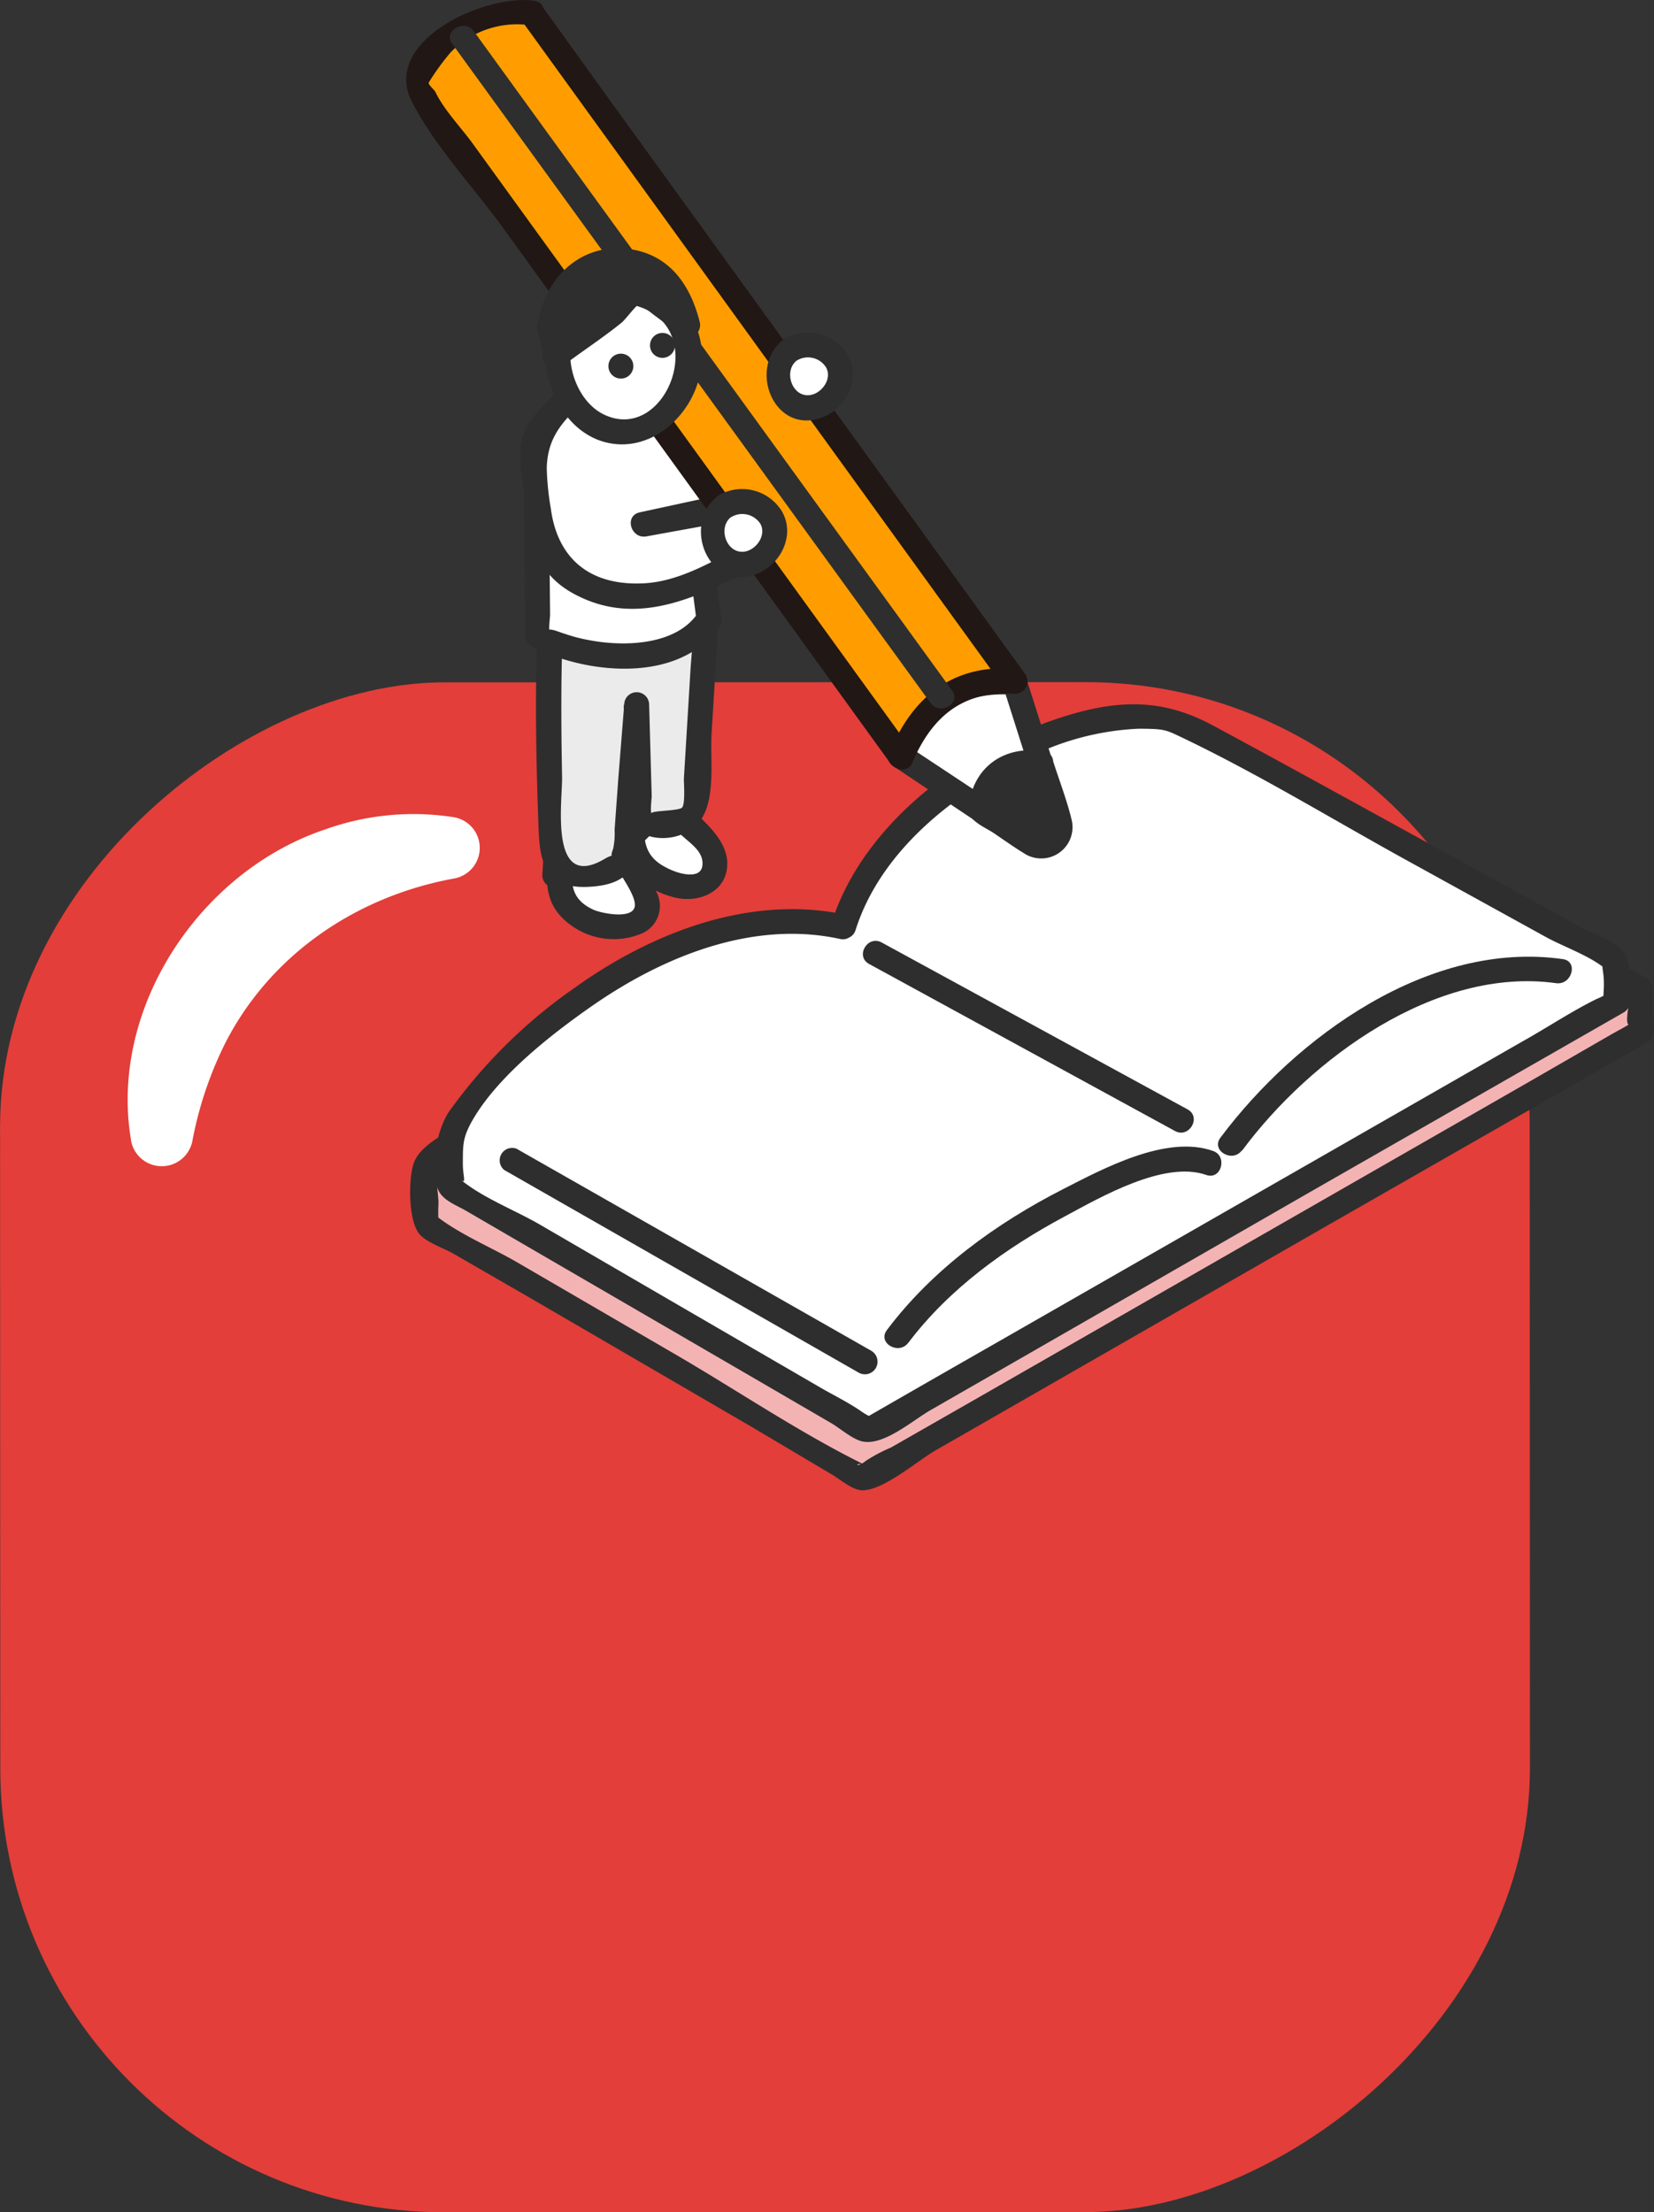 <svg xmlns="http://www.w3.org/2000/svg" viewBox="0 0 173.85 232.55"><rect x="0" y="0" width="173.85" height="232.55" fill="#333333" stroke="none"/><defs><style>.cls-1{fill:#e33e39;}.cls-2{fill:#fff;}.cls-3{fill:#f4b3b3;}.cls-4{fill:#2e2e2e;}.cls-5{fill:#ebebeb;}.cls-6{fill:#ff9d00;}.cls-7{fill:#211715;}</style></defs><g id="レイヤー_2" data-name="レイヤー 2"><g id="デザイン"><rect class="cls-1" x="-0.01" y="71.74" width="160.84" height="160.78" rx="46.69" transform="translate(232.51 71.68) rotate(89.98)"/><path class="cls-2" d="M13.77,119.84C11.44,106,21,91.61,34.17,87.2a27.45,27.45,0,0,1,13.52-1.29,3.27,3.27,0,0,1,.12,6.43c-10.38,1.87-19.49,8.07-24.23,17.51A39.47,39.47,0,0,0,20.21,120a3.28,3.28,0,0,1-6.44-.11Z"/><path class="cls-3" d="M92,99.28c3.63-13,21.22-22.51,33.14-19.92,0-.26,47.29,24.57,47.29,24.57l.16,4.48-81.89,46.9L44.82,128.66v-6.22C63,109.54,79.25,96.17,92,99.28Z"/><path class="cls-4" d="M93.21,99.63c2.74-8.71,10.69-15,19.15-17.87,3.8-1.28,8.41-2.2,12.38-1.14.85.23-.7-.25.32.15.53.21,1,.52,1.55.78,9.1,4.57,18.09,9.36,27.11,14.08q6.6,3.45,13.19,6.91a27.76,27.76,0,0,0,3.66,1.92,3.39,3.39,0,0,1,1,.5c-.63-.52-.16-1-.4.73-.18,1.33-.4,2.82.73,1.6a2.06,2.06,0,0,1-.41.23c-.68.45-1.42.82-2.12,1.22l-8.67,5-57.55,33-9.51,5.44A16.64,16.64,0,0,0,91,153.58c-1.21,1-1.24-.14.25.59-7-3.4-13.61-7.92-20.32-11.82l-16.65-9.69c-2.8-1.62-6.23-3-8.75-5.09-.42-.34.65,1.8.56.91a19.25,19.25,0,0,1,0-2c0-.91-.42-3.06,0-3.86-.05.1,2.38-1.23,2.53-1.32,1.64-1,3.14-2.27,4.69-3.39,2.53-1.81,5-3.63,7.61-5.4,8.51-5.89,19.64-14.21,30.64-12,1.65.34,2.35-2.19.7-2.53-12.15-2.5-24,6.2-33.41,12.74-3.36,2.33-6.66,4.74-10,7.13-1.74,1.26-4.75,2.42-5.4,4.55-.53,1.7-.53,6,.65,7.35.72.85,2.53,1.47,3.48,2l8.66,5L79,150,87.42,155c.85.49,2.18,1.67,3.23,1.67,2.24,0,5.83-3.13,7.64-4.17L140,128.56l33.2-19a1.31,1.31,0,0,0,.65-1.13l-.16-4.48a1.31,1.31,0,0,0-.65-1.14Q153.2,92.38,133.31,82c-5.73-3-9.33-5.1-16.12-4.12-11.48,1.65-23,9.71-26.51,21C90.18,100.55,92.71,101.24,93.21,99.63Z"/><path class="cls-2" d="M88.66,97.42c3.49-12.44,23.21-24.3,34.66-21.81,0-.25,46.52,25.43,46.52,25.43l.16,4.31-78.63,45-44-25.59v-6C58.81,102.64,76.47,94.43,88.66,97.42Z"/><path class="cls-4" d="M89.93,97.77c2.62-8.28,10.33-14.38,17.91-18a28.59,28.59,0,0,1,11.81-3.16c2.57,0,2.87.11,4.16.72,8.45,4,16.54,9,24.72,13.48l14,7.72c1.95,1.07,4.91,2.06,6.54,3.61-1-1-.53-.56-.49,1.06s-.34,2.1.67,1a5.33,5.33,0,0,1-1.41.81c-2.65,1.3-5.18,3-7.74,4.43l-55.47,31.78q-7,4-13.94,8c1.19-.68,1.47.29-.18-.86-1.35-.94-2.88-1.67-4.3-2.5L73,138.19l-16.27-9.46c-2.66-1.55-6.35-2.94-8.64-5,1.1,1,.56.2.56-1.41,0-1.91,0-2.62.79-4.15,2.58-4.82,8.45-9.4,12.85-12.46,7.43-5.16,16.85-9,26-7,1.64.36,2.34-2.17.69-2.53C78.91,94,68.54,98,60.38,103.86a54.27,54.27,0,0,0-13.18,13c-1.27,1.85-2.16,6.16-1.1,8.31.51,1.05,1.87,1.53,2.84,2.09l7.92,4.61,21.8,12.67,8.71,5.07c.91.53,2.29,1.75,3.34,1.94,2.24.41,5.21-2.22,7.07-3.29L138.25,125l32.41-18.56a1.31,1.31,0,0,0,.65-1.13c-.07-1.84.37-4.1-.89-5.49-.92-1-3-1.67-4.21-2.32q-9.92-5.46-19.84-10.92c-6.28-3.45-12.55-6.91-18.86-10.3-5-2.71-9.51-2.81-15.2-1.1-10.44,3.14-21.5,11.1-24.91,21.85C86.89,98.68,89.42,99.37,89.93,97.77Z"/><path class="cls-4" d="M95.47,141.17c4.28-5.68,10.28-10,16.5-13.32,3.72-2,10.41-5.88,14.82-4.33,1.59.56,2.28-2,.69-2.53-4.88-1.72-11.51,1.86-15.7,4-7.08,3.61-13.77,8.46-18.57,14.85-1,1.35,1.26,2.66,2.26,1.32Z"/><path class="cls-4" d="M91.35,101.34,123.5,118.9c1.49.81,2.81-1.46,1.33-2.27L92.67,99.08c-1.48-.81-2.81,1.45-1.32,2.26Z"/><path class="cls-4" d="M130.57,120.94c7.13-9.62,20.34-19.35,33-17.58,1.65.22,2.36-2.3.7-2.53-14-2-28,8.09-36,18.78-1,1.36,1.27,2.67,2.26,1.33Z"/><path class="cls-4" d="M91.57,142,54.29,120.76A1.31,1.31,0,0,0,53,123L90.25,144.3A1.31,1.31,0,0,0,91.57,142Z"/><path class="cls-2" d="M71.66,87a5.06,5.06,0,0,0-5.4,2.28c0-.12,0-.23,0-.35-.3-4.72-.15-6.29-.45-11l7-1.1Z"/><path class="cls-4" d="M72,85.76a6.63,6.63,0,0,0-6.68,2.61l2.24.93c-.25-3.78-.25-7.57-.47-11.36l-1,1.27,7-1.11-1.66-1.26L70.35,87c-.2,1.68,2.43,1.66,2.62,0l1.18-10.18c.11-.94-.92-1.38-1.66-1.27l-7,1.11a1.3,1.3,0,0,0-1,1.26c.22,3.79.22,7.58.47,11.36.07,1,1.47,1.89,2.24.93,1.09-1.36,2.26-2.25,4.12-1.94C73,88.56,73.67,86,72,85.76Z"/><path class="cls-2" d="M71.83,85.67l0,.33s2.73,2.55,3.16,3.73a2.44,2.44,0,0,1-.69,2.9c-1.57,1.74-6.1-.45-7.2-2.21A5.36,5.36,0,0,1,66.43,88,5,5,0,0,1,71.83,85.67Z"/><path class="cls-4" d="M70.52,85.67c-.24,2.07,3.11,2.87,3.31,4.89s-2.27,1.34-3.25.91c-1.67-.72-2.67-1.65-2.84-3.52l-.38.92c1.06-1.36,2.33-2.27,4.12-1.94s2.36-2.21.7-2.53c-2.7-.5-7.45.94-7,4.41.42,3,2.91,4.83,5.69,5.53,2.57.66,5.65-.58,5.57-3.67-.07-2.29-2.21-4.15-3.75-5.59l.38.92,0-.33C73.33,84,70.71,84,70.52,85.67Z"/><path class="cls-2" d="M58.86,90.67a6.57,6.57,0,0,1,2.34-1,4.87,4.87,0,0,1,4.34,0v0s2.35,4.25,2.54,5.49c.28,1.84-2.77,2.67-5.24,2s-4.35-2.82-4.15-4.71C58.76,91.86,58.81,91.25,58.86,90.67Z"/><path class="cls-4" d="M59.52,91.8c1.5-.94,3.64-1.82,5.36-1l-.65-1.13a4.75,4.75,0,0,0,.85,1.94c.45.87,1.72,2.6,1.65,3.59-.1,1.52-3.55.82-4.39.42C60,94.53,60,92.9,60.17,90.67c.15-1.68-2.47-1.68-2.62,0-.24,2.78.05,4.86,2.48,6.61a7.62,7.62,0,0,0,7.32.9A3.15,3.15,0,0,0,69,93.78c-.4-1-.9-2-1.4-3-.2-.39-.39-.8-.62-1.18-.34-.56-.11-.72-.13.07a1.28,1.28,0,0,0-.65-1.13c-2.68-1.27-5.57-.53-8,1C56.77,90.43,58.09,92.7,59.52,91.8Z"/><path class="cls-2" d="M66.06,78.08A106.14,106.14,0,0,0,65,91a4.87,4.87,0,0,0-4.34,0,6.94,6.94,0,0,0-2.34,1,63.63,63.63,0,0,0-.45-14.35S65.07,79,66.06,78.08Z"/><path class="cls-4" d="M64.8,77.73A92.32,92.32,0,0,0,63.72,91l2-1.13c-2.74-1.23-5.5-.52-8,1l2,1.13a74.82,74.82,0,0,0-.45-14.35l-1.66,1.26c2.48.47,6.9,1.78,9.18.28,1.4-.92.09-3.19-1.33-2.26s-5.41-.22-7.15-.55c-.74-.14-1.76.35-1.66,1.27A74.82,74.82,0,0,1,57,92a1.32,1.32,0,0,0,2,1.13c1.53-.93,3.59-1.79,5.36-1a1.32,1.32,0,0,0,2-1.13,85.48,85.48,0,0,1,1-12.59C67.61,76.78,65.09,76.07,64.8,77.73Z"/><path class="cls-5" d="M71.73,65.13l2.46.34L73,84.94a4,4,0,0,1-5.81,1l-.33-11.88L65.68,90.33c-2.9,1.9-5.9,2.35-7.7-.11,0,0-.67-15.86-.09-26C63.76,66.36,65.81,67.09,71.73,65.13Z"/><path class="cls-4" d="M71.38,66.4c.37,0,3,.72,1.79-.29-.5-.43-.33-.77-.34.1,0,1.43-.17,2.88-.26,4.31l-.69,11.37c0,.43.16,2.6-.18,3s-3.58.3-3.2.67c-.19-.19,0-1.63,0-1.84l-.27-9.64a1.31,1.31,0,0,0-2.62,0L65,81.71l-.4,5.51a7.79,7.79,0,0,1-.15,2c-.57,1.51.61.18-1,1.13-5.77,3.32-4.32-6.18-4.37-8.68-.11-5.81-.14-11.62.16-17.42L57.54,65.5c5.3,1.9,9.1,2.55,14.54.9,1.61-.49.92-3-.7-2.53-4.89,1.49-8.46.79-13.14-.9a1.33,1.33,0,0,0-1.66,1.27c-.37,7.32-.27,14.66,0,22,.11,3.62.21,7.14,5.06,7,5.21-.18,5.4-2.78,5.69-6.8l.9-12.34H65.56c.09,3.42-.75,8.4.32,11.63,1,3,5.69,3.08,7.62.67,1.79-2.23,1.13-6.53,1.29-9.22l.71-11.67a1.33,1.33,0,0,0-1-1.27l-2.46-.33C70.43,63.64,69.72,66.17,71.38,66.4Z"/><path class="cls-2" d="M74.5,65.08c-2.49,4.43-12.16,5-18,1.7l-.15-14.7,16.47.21Z"/><path class="cls-4" d="M73.37,64.42C71.11,67.85,65.63,68,62,67.31a16.62,16.62,0,0,1-2.69-.7c-.16,0-2.35-1-1.49.06-.21-.26,0-1.78,0-2.06l-.13-12.53-1.31,1.31,16.47.21-1.31-1.31,1.65,12.79c.21,1.65,2.84,1.67,2.62,0L74.16,52.29A1.35,1.35,0,0,0,72.85,51l-16.47-.21a1.32,1.32,0,0,0-1.31,1.31l.15,14.7a1.32,1.32,0,0,0,.65,1.13c5.68,3,15.71,4,19.76-2.17C76.56,64.33,74.29,63,73.37,64.42Z"/><path class="cls-2" d="M60,41.7l17.23-2.87,0,14.21-9.64,2.08,9.84-1.78,1.91,4.86-6.63,3.29c-4.49,1.91-10.18,1.56-13.84-1.67-2.5-2.2-2.21-7.33-2.9-12C55.63,45.52,58.13,43.46,60,41.7Z"/><path class="cls-4" d="M60.33,43l17.22-2.88L75.9,38.83l0,14.21,1-1.27-9.65,2.09c-1.67.36-.95,2.82.69,2.53l9.85-1.79-1.61-.91,1.9,4.86.6-1.48c-3.54,1.75-7.12,4.11-11.18,4.26-5.44.22-8.91-2.54-9.61-7.91a28.46,28.46,0,0,1-.42-4.21c.07-2.94,1.38-4.63,3.45-6.58,1.23-1.16-.63-3-1.86-1.85-1.52,1.43-3.39,3-4.08,5s0,4.77.22,7c.46,4.2,1.24,7.59,5.2,9.69,6.88,3.67,13.44,0,19.61-3.1a1.31,1.31,0,0,0,.6-1.48L78.7,53a1.37,1.37,0,0,0-1.61-.92l-9.85,1.79.69,2.53,9.65-2.09a1.33,1.33,0,0,0,1-1.26l0-14.21a1.33,1.33,0,0,0-1.66-1.27L59.63,40.44C58,40.72,58.67,43.24,60.33,43Z"/><path class="cls-4" d="M109.39,80.27l2,6.27a2,2,0,0,1-2.78,2.23l-5.49-3.66c-.08-1.66,1.07-3.08,2.27-4.29C106.52,79.84,107.93,80,109.39,80.27Z"/><path class="cls-4" d="M108.12,80.62l1.1,3.45c.19.62,1.32,2.81.7,3.41s-2.62-1.15-3.13-1.49l-3-2,.65,1.13a4.23,4.23,0,0,1,1.36-2.8c1-1,1.92-1,3.26-.78,1.65.31,2.35-2.21.7-2.52-2.36-.44-4.34-.27-6,1.63-1,1.13-2.7,3.54-1.77,5.13.44.75,1.71,1.31,2.4,1.76,1.07.72,2.12,1.48,3.22,2.15a3.29,3.29,0,0,0,5-3.62c-.51-2.07-1.3-4.11-1.95-6.14C110.14,78.32,107.61,79,108.12,80.62Z"/><path class="cls-2" d="M106.68,71.74l2.71,8.53c-1.46-.29-2.87-.43-4,.55-1.2,1.21-2.35,2.63-2.27,4.29l-8.53-5.68C96.7,73.52,100.88,71.13,106.68,71.74Z"/><path class="cls-4" d="M105.41,72.09l2.71,8.53L109.74,79c-4.18-.73-7.64,1.69-7.94,6.1l2-1.13L95.24,78.3l.6,1.48c1.92-5,5.6-7.15,10.84-6.73,1.68.14,1.67-2.49,0-2.62-6.47-.53-11.05,2.67-13.36,8.65a1.32,1.32,0,0,0,.6,1.48l8.53,5.69a1.33,1.33,0,0,0,2-1.14A3.83,3.83,0,0,1,109,81.53a1.32,1.32,0,0,0,1.61-1.61l-2.71-8.53C107.43,69.79,104.9,70.47,105.41,72.09Z"/><path class="cls-6" d="M55.84,1.34l50.84,70.29q-8.55-1-12,8L43.89,9.3C44,5.28,50.61.05,55.84,1.34Z"/><path class="cls-7" d="M54.71,2,99.17,63.49l6.37,8.8,1.14-2c-6.41-.45-10.65,2.83-13.09,8.61h2.27L49.69,15.1c-1.21-1.67-3-3.52-3.91-5.4-.13-.29-.7-.69-.73-1a26.15,26.15,0,0,1,2.32-3.2,9.76,9.76,0,0,1,8.12-2.88c1.65.25,2.36-2.28.7-2.53C51.11-.69,40,4.25,43.3,10.72c2.41,4.66,6.5,9,9.57,13.23L85.1,68.51l8.49,11.74c.5.7,1.84,1,2.27,0,2.06-4.89,5.35-7.69,10.82-7.31a1.32,1.32,0,0,0,1.13-2L63.34,9.49,57,.68C56-.67,53.72.64,54.71,2Z"/><line class="cls-6" x1="48.67" y1="3.94" x2="98.96" y2="73.25"/><path class="cls-4" d="M47.53,4.6l44,60.66,6.28,8.65c1,1.36,3.26,0,2.26-1.32l-44-60.66L49.8,3.28c-1-1.36-3.26,0-2.27,1.32Z"/><path class="cls-2" d="M76.25,53.2a3.35,3.35,0,1,1,1.44,6.08C74.53,59.1,74.13,54.59,76.25,53.2Z"/><path class="cls-4" d="M76.91,54.33a2.26,2.26,0,0,1,3,.72c.69,1.18-.4,2.75-1.65,2.94-1.92.28-2.87-2.58-1.38-3.66s0-3.26-1.32-2.27c-4,2.94-1.15,10.23,4,8.27,2.54-1,4.07-4.13,2.61-6.6a4.91,4.91,0,0,0-6.61-1.67C74.15,52.94,75.46,55.21,76.91,54.33Z"/><path class="cls-2" d="M66.89,30.8a6.52,6.52,0,0,1,5.55,7.75A8,8,0,0,1,67.36,45a6.68,6.68,0,0,1-2.38.35c-3.85-.14-6.7-4.81-6.29-8.91C59.06,32.72,61.84,30.34,66.89,30.8Z"/><path class="cls-4" d="M66.54,32.06c8.39,2,3.54,14.73-3.08,11.51-2.71-1.32-4.11-5.23-3.28-8,.9-3.05,3.93-3.58,6.71-3.41,1.69.1,1.68-2.52,0-2.62-4.25-.26-8.45,1.38-9.38,5.94-.87,4.31,1.59,9.81,6.07,11,4.75,1.26,9.11-2.71,10-7.15,1-4.73-1.8-8.64-6.39-9.75C65.6,29.14,64.9,31.67,66.54,32.06Z"/><path class="cls-4" d="M65.26,37.18a1.31,1.31,0,0,1,0,2.62A1.31,1.31,0,0,1,65.26,37.18Z"/><path class="cls-4" d="M69.63,35a1.31,1.31,0,0,1,0,2.62A1.31,1.31,0,0,1,69.63,35Z"/><path class="cls-4" d="M57.71,34.42A10.11,10.11,0,0,1,59,30.68c1.23-2.48,4.43-3.62,7.15-3.15a8.71,8.71,0,0,1,3.82,2c1.31,1,2.21,4.72,2.21,4.72S67.53,30.4,67,30.65c-1.17.61-1.78,1.79-3.17,2.68-1.09.7-5.56,4.07-5.56,4.07C58.49,37.26,57.61,36,57.71,34.42Z"/><path class="cls-4" d="M59,34.77c.53-3.59,3.11-6.73,7.08-5.89,3,.64,4.2,3,4.89,5.69l2.19-1.27c-1.51-1.24-4.44-4.47-6.59-3.85-1.06.31-2,1.61-2.78,2.28s-1.48,1.11-2.24,1.66q-2,1.43-3.88,2.88l2,1.13c0-1-.55-1.93-.6-3-.08-1.68-2.7-1.69-2.62,0,.05,1,.6,2.07.6,3a1.32,1.32,0,0,0,2,1.14c2.08-1.57,4.29-3,6.31-4.64.32-.25,1.53-1.84,1.76-1.88s1.38.92,1.64,1.11c.89.65,1.75,1.33,2.6,2a1.32,1.32,0,0,0,2.19-1.27c-1-4-3.28-7.23-7.67-7.71-5-.53-8.67,3.19-9.35,7.91C56.21,35.73,58.73,36.44,59,34.77Z"/><path class="cls-2" d="M83.14,36.74a3.52,3.52,0,0,1,5.15,2,3.52,3.52,0,0,1-3.71,4.09C81.42,42.65,81,38.13,83.14,36.74Z"/><path class="cls-4" d="M83.81,37.87a2.24,2.24,0,0,1,3,.73c.7,1.18-.4,2.74-1.65,2.93-1.92.29-2.87-2.57-1.37-3.66,1.35-1,0-3.26-1.33-2.26-4,2.94-1.14,10.23,4,8.26,2.55-1,4.07-4.13,2.62-6.59a4.91,4.91,0,0,0-6.62-1.67A1.31,1.31,0,0,0,83.81,37.87Z"/></g></g></svg>